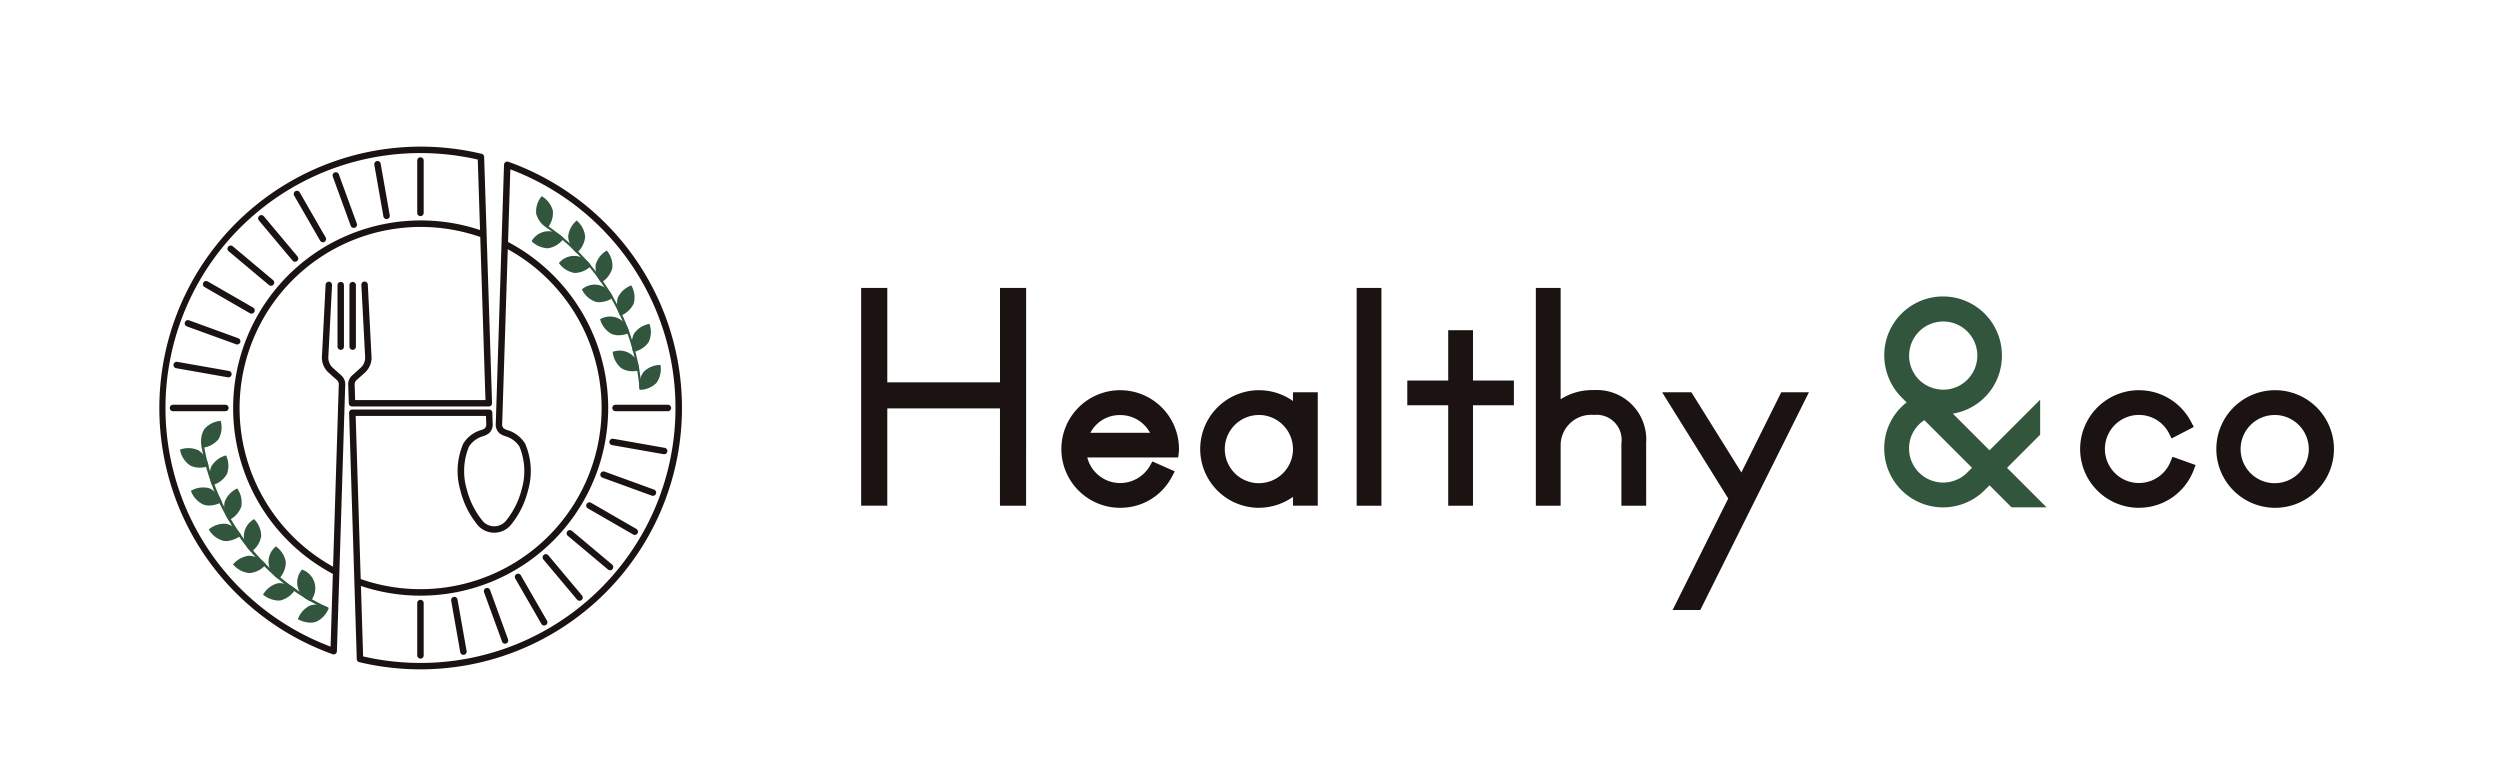 <svg xmlns="http://www.w3.org/2000/svg" width="220" height="68" viewBox="0 0 220 68">
  <g id="logo_08" transform="translate(-1240 -4282)">
    <g id="Healthy_co_横_" data-name="Healthy&amp;co（横）" transform="translate(1349.677 4317.902)">
      <g id="グループ_2398" data-name="グループ 2398" transform="translate(-95.677 -23)">
        <g id="グループ_2392" data-name="グループ 2392" transform="translate(61.792 12.435)">
          <g id="グループ_2390" data-name="グループ 2390">
            <path id="パス_18854" data-name="パス 18854" d="M110.839,38.718V30.157H100.121v8.561H98.629V20.357h1.492v8.309h10.718V20.357h1.492V38.718Zm14.922-4.246h-8.124a3.386,3.386,0,0,0,3.373,3.052,3.439,3.439,0,0,0,3.007-1.79l1.239.551A4.718,4.718,0,0,1,121.01,38.9a4.774,4.774,0,1,1,4.774-4.82A2.681,2.681,0,0,1,125.761,34.472Zm-4.751-3.741a3.379,3.379,0,0,0-3.236,2.364h6.472A3.4,3.4,0,0,0,121.01,30.731Zm15.61,7.987V37.479A4.828,4.828,0,0,1,133.2,38.9a4.774,4.774,0,1,1,3.42-8.124V29.538H138v9.18Zm-3.351-7.987a3.4,3.4,0,1,0,3.351,3.4A3.394,3.394,0,0,0,133.268,30.731Zm8.954,7.987V20.357H143.6V38.718Zm9.434-8.836v8.836h-1.377V29.881h-3.6V28.5h3.6V24.076h1.377V28.5h3.6v1.377Zm13.864,8.836v-5.1a2.584,2.584,0,0,0-2.823-2.892,3.1,3.1,0,0,0-3.328,3.075v4.912h-1.377V20.357h1.377V30.593a4.575,4.575,0,0,1,3.3-1.239,3.953,3.953,0,0,1,4.223,4.268v5.1Zm6.291,9.18h-1.537l4.7-9.432-5.554-8.928h1.629l4.659,7.482,3.718-7.482h1.537Zm38.841-9a4.774,4.774,0,1,1,4.292-6.885l-1.238.643a3.375,3.375,0,1,0,.137,2.662l1.286.459A4.728,4.728,0,0,1,210.653,38.9Zm11.96,0a4.774,4.774,0,1,1,4.774-4.774A4.766,4.766,0,0,1,222.613,38.9Zm.046-8.171a3.4,3.4,0,1,0,3.351,3.4A3.395,3.395,0,0,0,222.659,30.731Z" transform="translate(-98.227 -19.955)" fill="#1b1311"/>
            <path id="パス_18855" data-name="パス 18855" d="M171.825,48.064H169.39l4.894-9.813L168.466,28.9h2.576l4.4,7.06,3.509-7.06h2.436Zm-1.136-.8h.639L180.084,29.7h-.638l-3.928,7.9L170.6,29.7h-.684l5.291,8.5Zm51.689-8.193a5.175,5.175,0,1,1,.069-10.35,5.175,5.175,0,0,1-.069,10.35Zm.069-9.547a4.372,4.372,0,1,0,4.3,4.372A4.389,4.389,0,0,0,222.447,29.521Zm-12.03,9.547a5.175,5.175,0,1,1,4.646-7.476l.192.358L213.3,32.967l-.184-.361a2.966,2.966,0,0,0-2.7-1.709,2.995,2.995,0,1,0,2.82,4.034l.146-.352,2.029.725-.143.382A5.142,5.142,0,0,1,210.417,39.068Zm0-9.547a4.372,4.372,0,1,0,3.94,6.259l-.54-.192a3.754,3.754,0,0,1-3.4,2.1,3.8,3.8,0,0,1,0-7.6,3.76,3.76,0,0,1,3.211,1.8l.521-.271A4.341,4.341,0,0,0,210.417,29.521Zm-77.453,9.547a5.175,5.175,0,1,1,3.018-9.4V28.9h2.181v9.983h-2.181v-.772A5.24,5.24,0,0,1,132.964,39.068Zm0-9.547a4.372,4.372,0,0,0,0,8.744,4.444,4.444,0,0,0,3.132-1.3l.69-.708v1.826h.574V29.7h-.574v1.825l-.689-.707A4.332,4.332,0,0,0,132.964,29.521Zm-12.189,9.547a5.175,5.175,0,1,1,5.175-5.221,3.1,3.1,0,0,1-.026.446l-.049.346h-7.994a2.988,2.988,0,0,0,2.894,2.249,3.03,3.03,0,0,0,2.657-1.585l.178-.318,1.967.874-.2.38A5.09,5.09,0,0,1,120.775,39.068Zm0-9.547a4.372,4.372,0,1,0,0,8.744,4.267,4.267,0,0,0,3.673-2.029l-.511-.227A3.8,3.8,0,0,1,117,34.278l-.047-.444h8.192A4.354,4.354,0,0,0,120.775,29.521Zm46.289,9.364h-2.181v-5.5a2.2,2.2,0,0,0-2.421-2.49,2.687,2.687,0,0,0-2.926,2.674v5.313h-2.181V19.72h2.181v9.8a5.113,5.113,0,0,1,2.9-.808,4.355,4.355,0,0,1,4.625,4.67Zm-1.377-.8h.574V33.387a3.567,3.567,0,0,0-3.821-3.867,4.191,4.191,0,0,0-3.029,1.129l-.678.643V20.524h-.574V38.081h.574v-4.51a3.491,3.491,0,0,1,3.729-3.477,2.967,2.967,0,0,1,3.225,3.294Zm-13.864.8h-2.181V30.048h-3.6v-2.18h3.6v-4.43h2.181v4.43h3.6v2.18h-3.6Zm-1.377-.8h.574V29.244h3.6v-.573h-3.6V24.242h-.574v4.429h-3.6v.573h3.6Zm-6.68.8h-2.18V19.72h2.18Zm-1.377-.8h.573V20.524h-.573Zm-29.892.8h-2.3V30.323h-9.915v8.561h-2.3V19.72h2.3v8.309H110.2V19.72h2.3Zm-1.492-.8h.689V20.524h-.689v8.308H99.484V20.524H98.8V38.081h.689V29.52h11.521Zm111.372-.39a3.8,3.8,0,1,1,3.8-3.8A3.815,3.815,0,0,1,222.378,37.691Zm.047-6.794a3,3,0,1,0,2.949,3A3.01,3.01,0,0,0,222.424,30.9Zm-89.437,6.794a3.8,3.8,0,1,1,3.8-3.8A3.814,3.814,0,0,1,132.987,37.691Zm.046-6.794a3,3,0,1,0,2.949,3A3.01,3.01,0,0,0,133.033,30.9Zm-8.462,2.364h-7.6l.193-.537a3.8,3.8,0,0,1,7.231.006Zm-6.412-.8H123.4a2.97,2.97,0,0,0-2.622-1.561A2.914,2.914,0,0,0,118.159,32.458Z" transform="translate(-97.992 -19.72)" fill="#1b1311"/>
          </g>
          <g id="グループ_2391" data-name="グループ 2391" transform="translate(90.022 0.785)">
            <path id="パス_18856" data-name="パス 18856" d="M252.358,39.324H254.3l-3.08-3.08,3.08-3.08V31.218l-4.053,4.053-4.116-4.116c.026,0,.05,0,.076,0v0a4.773,4.773,0,1,0-4.824-4.839,4.886,4.886,0,0,0,1.368,3.411h0l.015.015,0,0,.805.806a4.689,4.689,0,0,0-2.188,3.957,4.776,4.776,0,0,0,8.111,3.464h0l.749-.749Zm-8.6-15.349a3.4,3.4,0,1,1-.032,4.773A3.426,3.426,0,0,1,243.761,23.975Zm4.768,13.019a3.4,3.4,0,0,1-5.761-2.468,3.35,3.35,0,0,1,1.814-2.978l4.7,4.7-.749.749Z" transform="translate(-240.986 -21.2)" fill="#32563d"/>
            <path id="パス_18857" data-name="パス 18857" d="M255.039,39.49h-3.084l-1.94-1.94-.465.465a5.178,5.178,0,0,1-8.8-3.748,5.073,5.073,0,0,1,1.969-4.01l-.469-.469a5.3,5.3,0,0,1-1.5-3.715,5.177,5.177,0,0,1,10.354.069,5.145,5.145,0,0,1-4.316,5.1l3.228,3.228,4.454-4.454V33.1l-2.913,2.913Zm-2.751-.8h.811l-2.678-2.678,3.246-3.246v-.81L250.017,35.6l-5.072-5.072,1.025-.021a4.371,4.371,0,1,0-4.415-4.437,4.476,4.476,0,0,0,1.255,3.132l1.172,1.174-.421.27a4.288,4.288,0,0,0-2,3.619,4.375,4.375,0,0,0,7.429,3.176l1.03-1.03Zm-6.358-.574a3.816,3.816,0,0,1-3.8-3.823,3.756,3.756,0,0,1,2.029-3.333l.262-.137,5.189,5.189-1.038,1.038A3.782,3.782,0,0,1,245.931,38.113Zm-1.649-6.3a2.95,2.95,0,0,0-1.347,2.474,3,3,0,0,0,5.078,2.181l.462-.462Zm1.669-1.873h-.045a3.8,3.8,0,0,1-2.664-6.487h0a3.8,3.8,0,1,1,5.357,5.39A3.719,3.719,0,0,1,245.951,29.943Zm-2.141-5.919a3.013,3.013,0,0,0-.033,4.2,3.064,3.064,0,0,0,2.138.911,3,3,0,1,0-2.1-5.115Z" transform="translate(-240.751 -20.965)" fill="#32563d"/>
          </g>
        </g>
        <g id="グループ_2397" data-name="グループ 2397">
          <path id="パス_18858" data-name="パス 18858" d="M23,46a23.133,23.133,0,0,1-5.383-.633.327.327,0,0,1-.042-.013.284.284,0,0,1-.18-.265l-.212-6.816V38.26L16.72,23.429v-.008h0a.3.3,0,0,1,.013-.086.3.3,0,0,1,.072-.118h0a.286.286,0,0,1,.09-.059h0a.274.274,0,0,1,.1-.021H29.045a.293.293,0,0,1,.082.013h0a.276.276,0,0,1,.1.055h0a.282.282,0,0,1,.082.121h0a.263.263,0,0,1,.015.083l.03.93a1.03,1.03,0,0,1-.342.9,1.82,1.82,0,0,1-.579.269,2.188,2.188,0,0,0-1.168.9,5.652,5.652,0,0,0-.195,3.726A7.2,7.2,0,0,0,28.5,32.973a1.339,1.339,0,0,0,.993.436h0a1.338,1.338,0,0,0,.993-.436,7.216,7.216,0,0,0,1.426-2.831,5.66,5.66,0,0,0-.195-3.733,2.168,2.168,0,0,0-1.168-.9,1.819,1.819,0,0,1-.583-.272,1.04,1.04,0,0,1-.337-.9L30.353,1.6a.334.334,0,0,1,.005-.05.283.283,0,0,1,.035-.093.286.286,0,0,1,.3-.134.4.4,0,0,1,.049.014A23,23,0,0,1,23,46Zm-5.045-1.138A22.438,22.438,0,0,0,30.909,2l-.2,6.393A16.515,16.515,0,0,1,17.762,38.662Zm-.212-6.807A15.946,15.946,0,0,0,30.684,9.029l-.491,15.33a.528.528,0,0,0,.123.431h0a1.365,1.365,0,0,0,.388.172,2.734,2.734,0,0,1,1.51,1.18,6.088,6.088,0,0,1,.246,4.133A7.646,7.646,0,0,1,30.9,33.358a1.925,1.925,0,0,1-1.41.619h0a1.925,1.925,0,0,1-1.41-.619,7.662,7.662,0,0,1-1.563-3.089,6.089,6.089,0,0,1,.247-4.126,2.738,2.738,0,0,1,1.51-1.182,1.336,1.336,0,0,0,.395-.175.535.535,0,0,0,.119-.421l-.021-.662H17.3Zm5.257,7a.283.283,0,0,1-.284-.284V40.166a.284.284,0,0,1,.568,0v4.609A.283.283,0,0,1,23,45.059Zm3.781-.33a.285.285,0,0,1-.279-.235l-.8-4.539a.284.284,0,0,1,.559-.1l.8,4.539a.284.284,0,0,1-.23.329A.271.271,0,0,1,26.781,44.729Zm-11.418-.044a.3.3,0,0,1-.1-.016A23.007,23.007,0,0,1,28.383.633a.252.252,0,0,1,.042.013.284.284,0,0,1,.18.265l.218,6.815v.016L29.3,22.571v.006a.279.279,0,0,1-.016.1h0a.281.281,0,0,1-.06.1h0a.284.284,0,0,1-.106.071h0a.259.259,0,0,1-.094.018H16.978a.282.282,0,0,1-.08-.011.279.279,0,0,1-.122-.073h0a.282.282,0,0,1-.08-.19l-.049-1.558a1.049,1.049,0,0,1,.328-.886l.745-.669a1.211,1.211,0,0,0,.406-1.047l0-.037L17.8,12.174a.284.284,0,0,1,.568-.029l.317,6.2A1.791,1.791,0,0,1,18.1,19.9l-.772.692h0a.535.535,0,0,0-.115.419l.04,1.291H28.721l-.459-14.35A15.946,15.946,0,0,0,15.31,36.968l.5-15.954a.53.53,0,0,0-.123-.431l-.762-.684a1.792,1.792,0,0,1-.589-1.551l.317-6.2a.284.284,0,0,1,.567.029l-.323,6.257a1.214,1.214,0,0,0,.409,1.047l.743.667a1.055,1.055,0,0,1,.328.892l-.51,16.4v.013L15.647,44.4a.272.272,0,0,1-.007.059.247.247,0,0,1-.021.062A.284.284,0,0,1,15.363,44.685ZM23,.568A22.436,22.436,0,0,0,15.091,44l.2-6.4A16.515,16.515,0,0,1,28.243,7.34l-.2-6.2A22.56,22.56,0,0,0,23,.568Zm7.448,43.178a.284.284,0,0,1-.267-.187L28.6,39.229a.284.284,0,1,1,.533-.195l1.576,4.331a.285.285,0,0,1-.17.364A.292.292,0,0,1,30.448,43.746Zm3.44-1.6A.285.285,0,0,1,33.642,42l-2.3-3.992a.284.284,0,0,1,.492-.284l2.3,3.992a.283.283,0,0,1-.1.388A.279.279,0,0,1,33.888,42.142ZM37,39.965a.283.283,0,0,1-.218-.1l-2.962-3.531a.284.284,0,1,1,.435-.365L37.215,39.5a.283.283,0,0,1-.218.466Zm2.684-2.684a.281.281,0,0,1-.182-.066l-3.531-2.962a.284.284,0,1,1,.365-.435l3.531,2.962a.284.284,0,0,1-.183.5Zm2.177-3.109a.279.279,0,0,1-.141-.038l-3.992-2.3a.284.284,0,0,1,.284-.492L42,33.642a.284.284,0,0,1-.143.53Zm1.6-3.44a.289.289,0,0,1-.1-.017l-4.331-1.576a.284.284,0,1,1,.194-.533l4.331,1.576a.284.284,0,0,1-.1.551Zm.982-3.666a.271.271,0,0,1-.05,0l-4.539-.8a.284.284,0,0,1,.1-.559l4.539.8a.284.284,0,0,1-.049.564Zm.33-3.782H40.166a.284.284,0,0,1,0-.568h4.609a.284.284,0,1,1,0,.568Zm-38.942,0H1.225a.284.284,0,0,1,0-.568H5.834a.284.284,0,0,1,0,.568ZM6.095,20.3a.271.271,0,0,1-.05,0l-4.538-.8a.284.284,0,1,1,.1-.559l4.539.8a.284.284,0,0,1-.049.564Zm10.941-2.417a.284.284,0,0,1-.284-.284v-5.41a.284.284,0,1,1,.568,0V17.6A.284.284,0,0,1,17.035,17.886Zm-1.051,0A.284.284,0,0,1,15.7,17.6v-5.41a.284.284,0,0,1,.568,0V17.6A.284.284,0,0,1,15.984,17.886Zm-9.115-.473a.292.292,0,0,1-.1-.017L2.441,15.82a.284.284,0,0,1,.194-.534l4.331,1.576a.284.284,0,0,1-.1.551ZM8.133,14.7a.282.282,0,0,1-.142-.038L4,12.358a.284.284,0,0,1,.284-.492l3.991,2.3a.284.284,0,0,1-.142.53ZM9.85,12.25a.282.282,0,0,1-.182-.067L6.137,9.22A.284.284,0,1,1,6.5,8.785l3.531,2.963a.284.284,0,0,1-.183.5Zm2.116-2.116a.282.282,0,0,1-.218-.1L8.785,6.5a.284.284,0,1,1,.435-.365l2.962,3.531a.283.283,0,0,1-.217.466Zm2.451-1.716a.283.283,0,0,1-.246-.143l-2.3-3.991A.284.284,0,0,1,12.358,4l2.3,3.992a.285.285,0,0,1-.246.426Zm2.712-1.265a.284.284,0,0,1-.267-.187L15.285,2.635a.284.284,0,0,1,.534-.194L17.4,6.772a.284.284,0,0,1-.267.381Zm2.89-.774a.285.285,0,0,1-.279-.235l-.8-4.539a.284.284,0,1,1,.559-.1l.8,4.538a.284.284,0,0,1-.23.329A.266.266,0,0,1,20.019,6.378ZM23,6.117a.283.283,0,0,1-.284-.284V1.225a.284.284,0,0,1,.568,0V5.834A.283.283,0,0,1,23,6.117Z" fill="#1b1311"/>
          <g id="グループ_2394" data-name="グループ 2394" transform="translate(1.838 24.129)">
            <path id="パス_18859" data-name="パス 18859" d="M16.941,56.2A19.592,19.592,0,0,1,5.923,41.845l.224-.039a19.367,19.367,0,0,0,10.89,14.189Z" transform="translate(-4.026 -39.573)" fill="#32563d"/>
            <g id="グループ_2393" data-name="グループ 2393">
              <path id="パス_18860" data-name="パス 18860" d="M3.123,40.95a2.027,2.027,0,0,1,1.449.087,2.027,2.027,0,0,1,.8,1.211,2.025,2.025,0,0,1-1.448-.087A2.024,2.024,0,0,1,3.123,40.95ZM5.09,45.6a2.024,2.024,0,0,0,1.442-.166,2.024,2.024,0,0,0-1-1.054,2.026,2.026,0,0,0-1.442.166A2.025,2.025,0,0,0,5.09,45.6Zm1.748,3.187a2.025,2.025,0,0,0,1.391-.414,2.023,2.023,0,0,0-1.166-.865,2.023,2.023,0,0,0-1.391.414A2.023,2.023,0,0,0,6.838,48.791Zm2.275,2.835a2.025,2.025,0,0,0,1.3-.649,2.025,2.025,0,0,0-1.3-.649,2.022,2.022,0,0,0-1.3.649A2.022,2.022,0,0,0,9.113,51.626Zm2.732,2.4a2.026,2.026,0,0,0,1.166-.865,2.025,2.025,0,0,0-1.391-.414,2.026,2.026,0,0,0-1.166.865A2.025,2.025,0,0,0,11.845,54.024Zm3.108,1.886a2.024,2.024,0,0,0,1-1.054,2.024,2.024,0,0,0-1.442-.166,2.022,2.022,0,0,0-1,1.054A2.024,2.024,0,0,0,14.953,55.91ZM6.28,39.9a2.022,2.022,0,0,0,.213-1.435,2.024,2.024,0,0,0-1.276.69A2.024,2.024,0,0,0,5,40.59,2.025,2.025,0,0,0,6.28,39.9Zm.739,3.067a2.024,2.024,0,0,0-.04-1.45,2.023,2.023,0,0,0-1.137.9,2.026,2.026,0,0,0,.04,1.451A2.024,2.024,0,0,0,7.019,42.966ZM8.28,45.859a2.025,2.025,0,0,0-.291-1.422,2.024,2.024,0,0,0-.963,1.086,2.025,2.025,0,0,0,.291,1.422A2.026,2.026,0,0,0,8.28,45.859Zm1.743,2.63a2.02,2.02,0,0,0-.533-1.349,1.622,1.622,0,0,0-.226,2.586A2.025,2.025,0,0,0,10.023,48.488ZM12.2,50.775a2.028,2.028,0,0,0-.76-1.237,1.623,1.623,0,0,0,.226,2.587A2.025,2.025,0,0,0,12.2,50.775Zm2.537,1.875a2.024,2.024,0,0,0-.963-1.086,1.623,1.623,0,0,0,.672,2.508A2.026,2.026,0,0,0,14.735,52.65Z" transform="translate(-2.991 -38.339)" fill="#32563d"/>
              <path id="パス_18861" data-name="パス 18861" d="M14.4,56.028a2.42,2.42,0,0,1-1.025-.257l-.09-.049.038-.094a2.117,2.117,0,0,1,1.064-1.119,2.121,2.121,0,0,1,1.534.173l.09.048-.038.095a2.117,2.117,0,0,1-1.064,1.118h0A1.478,1.478,0,0,1,14.4,56.028Zm-.82-.412a1.817,1.817,0,0,0,1.252.114h0a1.815,1.815,0,0,0,.886-.892,1.817,1.817,0,0,0-1.252-.114A1.817,1.817,0,0,0,13.584,55.616Zm.822-1.47-.091-.046a1.736,1.736,0,0,1-.716-2.671l.055-.085.091.045a1.735,1.735,0,0,1,.716,2.671Zm-.67-2.5a1.476,1.476,0,0,0,.589,2.2,1.476,1.476,0,0,0-.589-2.2Zm-2.188,2.437a2.265,2.265,0,0,1-1.242-.457l-.08-.062.054-.086a2.119,2.119,0,0,1,1.242-.917A2.121,2.121,0,0,1,13,53l.08.062-.054.086a2.118,2.118,0,0,1-1.243.917A1.4,1.4,0,0,1,11.549,54.082Zm-1.014-.574a1.817,1.817,0,0,0,1.214.33,1.815,1.815,0,0,0,1.027-.725,1.817,1.817,0,0,0-1.213-.33A1.819,1.819,0,0,0,10.535,53.508ZM11.6,52.2l-.081-.061a1.735,1.735,0,0,1-.242-2.755l.07-.074.081.061a2.119,2.119,0,0,1,.8,1.318h0a2.117,2.117,0,0,1-.564,1.437Zm-.226-2.578a1.476,1.476,0,0,0,.2,2.266,1.816,1.816,0,0,0,.434-1.18h0A1.816,1.816,0,0,0,11.374,49.625ZM9.036,51.666a2.119,2.119,0,0,1-1.383-.687L7.585,50.9l.067-.076a2.118,2.118,0,0,1,1.383-.687,2.116,2.116,0,0,1,1.383.687l.067.076-.067.076A2.117,2.117,0,0,1,9.036,51.666ZM7.9,50.9a1.815,1.815,0,0,0,1.138.535,1.815,1.815,0,0,0,1.138-.535,1.815,1.815,0,0,0-1.138-.535A1.815,1.815,0,0,0,7.9,50.9Zm1.275-1.1-.07-.074a1.735,1.735,0,0,1,.242-2.755l.081-.061.069.074a2.119,2.119,0,0,1,.564,1.438h0a2.117,2.117,0,0,1-.8,1.317ZM9.4,47.225a1.476,1.476,0,0,0-.2,2.267,1.477,1.477,0,0,0,.2-2.267ZM6.981,48.85a1.341,1.341,0,0,1-.239-.021h0A2.118,2.118,0,0,1,5.5,47.913l-.054-.086.08-.063a2.121,2.121,0,0,1,1.481-.436,2.118,2.118,0,0,1,1.242.917l.054.086-.08.062A2.263,2.263,0,0,1,6.981,48.85Zm-.2-.244a1.819,1.819,0,0,0,1.214-.33,1.82,1.82,0,0,0-1.028-.725,1.814,1.814,0,0,0-1.213.33,1.818,1.818,0,0,0,1.027.725ZM7.2,47.019l-.055-.085a2.119,2.119,0,0,1-.306-1.513A2.121,2.121,0,0,1,7.86,44.262l.091-.045.055.085a2.118,2.118,0,0,1,.306,1.513,2.121,2.121,0,0,1-1.022,1.158Zm.67-2.5a1.477,1.477,0,0,0-.59,2.2,1.823,1.823,0,0,0,.812-.961A1.816,1.816,0,0,0,7.87,44.519Zm-2.387,1.2a1.477,1.477,0,0,1-.509-.085h0A2.117,2.117,0,0,1,3.91,44.519l-.038-.094.09-.048A2.118,2.118,0,0,1,5.5,44.2a2.117,2.117,0,0,1,1.064,1.119l.038.094-.09.048A2.407,2.407,0,0,1,5.484,45.722Zm-.431-.3A1.821,1.821,0,0,0,6.3,45.31a1.82,1.82,0,0,0-.886-.892,1.821,1.821,0,0,0-1.252.114,1.818,1.818,0,0,0,.886.893Zm.689-1.491L5.7,43.84A2.12,2.12,0,0,1,5.663,42.3a2.119,2.119,0,0,1,1.207-.963l.1-.029.04.093a2.117,2.117,0,0,1,.038,1.543h0a2.118,2.118,0,0,1-1.207.963Zm1.094-2.346a1.817,1.817,0,0,0-.967.8,1.814,1.814,0,0,0,0,1.258,1.817,1.817,0,0,0,.966-.805h0A1.813,1.813,0,0,0,6.835,41.588Zm-2.215.8a1.658,1.658,0,0,1-.832-.2A2.117,2.117,0,0,1,2.935,40.9l-.021-.1.1-.032a2.12,2.12,0,0,1,1.541.1,2.119,2.119,0,0,1,.854,1.286l.021.1-.1.032A2.5,2.5,0,0,1,4.62,42.388Zm-1.435-1.43A1.815,1.815,0,0,0,3.9,41.99a1.818,1.818,0,0,0,1.253.105,1.823,1.823,0,0,0-.718-1.033A1.818,1.818,0,0,0,3.185,40.958Zm1.654-.316-.023-.1a2.122,2.122,0,0,1,.231-1.527A2.115,2.115,0,0,1,6.4,38.278l.1-.013.023.1A2.121,2.121,0,0,1,6.3,39.891h0a2.118,2.118,0,0,1-1.356.739Zm1.484-2.12a1.817,1.817,0,0,0-1.091.625,1.817,1.817,0,0,0-.214,1.239,1.818,1.818,0,0,0,1.091-.625A1.817,1.817,0,0,0,6.324,38.522Z" transform="translate(-2.914 -38.265)" fill="#32563d"/>
            </g>
          </g>
          <g id="グループ_2396" data-name="グループ 2396" transform="translate(32.774 4.363)">
            <path id="パス_18862" data-name="パス 18862" d="M62.251,25.391A19.33,19.33,0,0,0,54.065,11.21l.112-.159a19.52,19.52,0,0,1,8.268,14.324Z" transform="translate(-52.746 -8.445)" fill="#32563d"/>
            <g id="グループ_2395" data-name="グループ 2395">
              <path id="パス_18863" data-name="パス 18863" d="M59.3,20.759a1.623,1.623,0,0,1,2.127,1.489,2.025,2.025,0,0,1-1.436-.213A2.025,2.025,0,0,1,59.3,20.759Zm-.2-1.749a2.026,2.026,0,0,0,1.451-.04,1.623,1.623,0,0,0-2.353-1.1A2.027,2.027,0,0,0,59.1,19.01Zm-1.406-2.825a2.022,2.022,0,0,0,1.422-.291,1.623,1.623,0,0,0-2.508-.672A2.024,2.024,0,0,0,57.692,16.185Zm-1.875-2.537a2.025,2.025,0,0,0,1.35-.533,1.623,1.623,0,0,0-2.587-.226A2.025,2.025,0,0,0,55.817,13.647ZM53.53,11.473a2.023,2.023,0,0,0,1.237-.76,1.622,1.622,0,0,0-2.586.226A2.022,2.022,0,0,0,53.53,11.473ZM62.98,23.355a2.023,2.023,0,0,0,.337-1.411,2.023,2.023,0,0,0-1.332.577,2.023,2.023,0,0,0-.337,1.411A2.023,2.023,0,0,0,62.98,23.355Zm-.71-3.565a2.021,2.021,0,0,0,.087-1.448,2.021,2.021,0,0,0-1.211.8,2.021,2.021,0,0,0-.087,1.448A2.024,2.024,0,0,0,62.27,19.79ZM60.952,16.4a2.025,2.025,0,0,0-.166-1.442,2.024,2.024,0,0,0-1.054,1A2.023,2.023,0,0,0,59.9,17.4,2.024,2.024,0,0,0,60.952,16.4ZM59.066,13.3a2.024,2.024,0,0,0-.414-1.39,2.023,2.023,0,0,0-.865,1.165,2.024,2.024,0,0,0,.414,1.391A2.026,2.026,0,0,0,59.066,13.3Zm-2.4-2.732a2.025,2.025,0,0,0-.649-1.3,2.025,2.025,0,0,0-.649,1.3,2.025,2.025,0,0,0,.649,1.3A2.025,2.025,0,0,0,56.668,10.563ZM53.833,8.288a2.023,2.023,0,0,0-.865-1.165,2.022,2.022,0,0,0-.414,1.391,2.023,2.023,0,0,0,.865,1.165A2.025,2.025,0,0,0,53.833,8.288Z" transform="translate(-52.05 -6.994)" fill="#32563d"/>
              <path id="パス_18864" data-name="パス 18864" d="M61.488,23.957l-.013-.086a2.1,2.1,0,0,1,.359-1.488,2.1,2.1,0,0,1,1.4-.612l.087,0,.013.086a2.1,2.1,0,0,1-.359,1.488h0a2.1,2.1,0,0,1-1.4.612Zm1.665-1.984a1.846,1.846,0,0,0-1.169.535,1.847,1.847,0,0,0-.323,1.244,1.847,1.847,0,0,0,1.169-.535h0A1.847,1.847,0,0,0,63.152,21.973Zm-2.285.346a1.763,1.763,0,0,1-1.008-.279,2.1,2.1,0,0,1-.732-1.344l-.011-.086.085-.02a1.72,1.72,0,0,1,2.246,1.572l.01.087-.084.02A2.385,2.385,0,0,1,60.867,22.319Zm-1.532-1.556a1.5,1.5,0,0,0,1.9,1.332,1.5,1.5,0,0,0-1.9-1.332Zm1.582-.135-.027-.083a2.1,2.1,0,0,1,.1-1.528,2.1,2.1,0,0,1,1.275-.846l.086-.018.027.083a2.1,2.1,0,0,1-.1,1.528h0A2.1,2.1,0,0,1,61,20.61Zm1.3-2.243a1.847,1.847,0,0,0-1.059.73,1.843,1.843,0,0,0-.1,1.281,1.851,1.851,0,0,0,1.059-.73h0A1.845,1.845,0,0,0,62.212,18.384Zm-2.577.773a1.545,1.545,0,0,1-.656-.135h0a2.1,2.1,0,0,1-.954-1.2L58,17.742l.08-.034a1.719,1.719,0,0,1,2.484,1.158l.025.083-.08.035A2.458,2.458,0,0,1,59.636,19.157Zm-1.393-1.3a1.849,1.849,0,0,0,.819.991h0a1.847,1.847,0,0,0,1.286-.009,1.5,1.5,0,0,0-2.1-.981Zm1.534-.407-.041-.077a2.1,2.1,0,0,1-.172-1.521A2.1,2.1,0,0,1,60.673,14.8l.081-.032.041.077a2.1,2.1,0,0,1,.172,1.521h0a2.105,2.105,0,0,1-1.109,1.055Zm.886-2.434a1.847,1.847,0,0,0-.916.9,1.841,1.841,0,0,0,.121,1.28,1.849,1.849,0,0,0,.916-.9h0A1.841,1.841,0,0,0,60.663,15.014ZM57.956,16.25a1.383,1.383,0,0,1-.366-.047,2.1,2.1,0,0,1-1.148-1.013l-.039-.078.073-.048a1.719,1.719,0,0,1,2.648.709l.039.078-.073.047A2.319,2.319,0,0,1,57.956,16.25Zm-1.294-1.068a1.5,1.5,0,0,0,2.244.6,1.5,1.5,0,0,0-2.244-.6Zm1.44-.667-.054-.069a2.1,2.1,0,0,1-.433-1.468,2.1,2.1,0,0,1,.909-1.232L58.6,11.7l.054.068a2.1,2.1,0,0,1,.433,1.468,2.1,2.1,0,0,1-.909,1.232Zm.45-2.551a1.85,1.85,0,0,0-.745,1.048,1.848,1.848,0,0,0,.342,1.239,1.846,1.846,0,0,0,.745-1.047A1.851,1.851,0,0,0,58.552,11.964Zm-2.7,1.71c-.038,0-.077,0-.115-.005h0a2.1,2.1,0,0,1-1.306-.8l-.052-.07.064-.059a1.718,1.718,0,0,1,2.73.238l.052.07-.064.059A2.17,2.17,0,0,1,55.848,13.674Zm-.1-.2a1.844,1.844,0,0,0,1.205-.448,1.5,1.5,0,0,0-2.314-.2,1.847,1.847,0,0,0,1.109.651Zm.194-1.558-.065-.058a2.1,2.1,0,0,1-.682-1.371,2.1,2.1,0,0,1,.682-1.37l.065-.058.065.058a2.1,2.1,0,0,1,.682,1.37,2.1,2.1,0,0,1-.682,1.371Zm0-2.59a1.848,1.848,0,0,0-.552,1.161,1.849,1.849,0,0,0,.552,1.162,1.849,1.849,0,0,0,.552-1.162A1.848,1.848,0,0,0,55.943,9.327Zm-2.6,2.174a2.174,2.174,0,0,1-1.309-.564l-.064-.06.052-.07a1.719,1.719,0,0,1,2.731-.238l.063.059-.052.07a2.1,2.1,0,0,1-1.306.8h0C53.424,11.5,53.385,11.5,53.347,11.5Zm-1.106-.648a1.5,1.5,0,0,0,2.314-.2,1.5,1.5,0,0,0-2.314.2Zm1.125-1.12-.074-.046a2.1,2.1,0,0,1-.909-1.232,2.1,2.1,0,0,1,.433-1.468l.054-.068.074.046A2.1,2.1,0,0,1,53.853,8.2h0a2.1,2.1,0,0,1-.433,1.468Zm-.45-2.551a1.847,1.847,0,0,0-.342,1.24,1.843,1.843,0,0,0,.745,1.048,1.847,1.847,0,0,0,.342-1.24h0A1.843,1.843,0,0,0,52.916,7.182Z" transform="translate(-51.974 -6.919)" fill="#32563d"/>
            </g>
          </g>
        </g>
      </g>
    </g>
    <rect id="logo_07" width="220" height="68" transform="translate(1240 4282)" fill="none"/>
  </g>
</svg>
